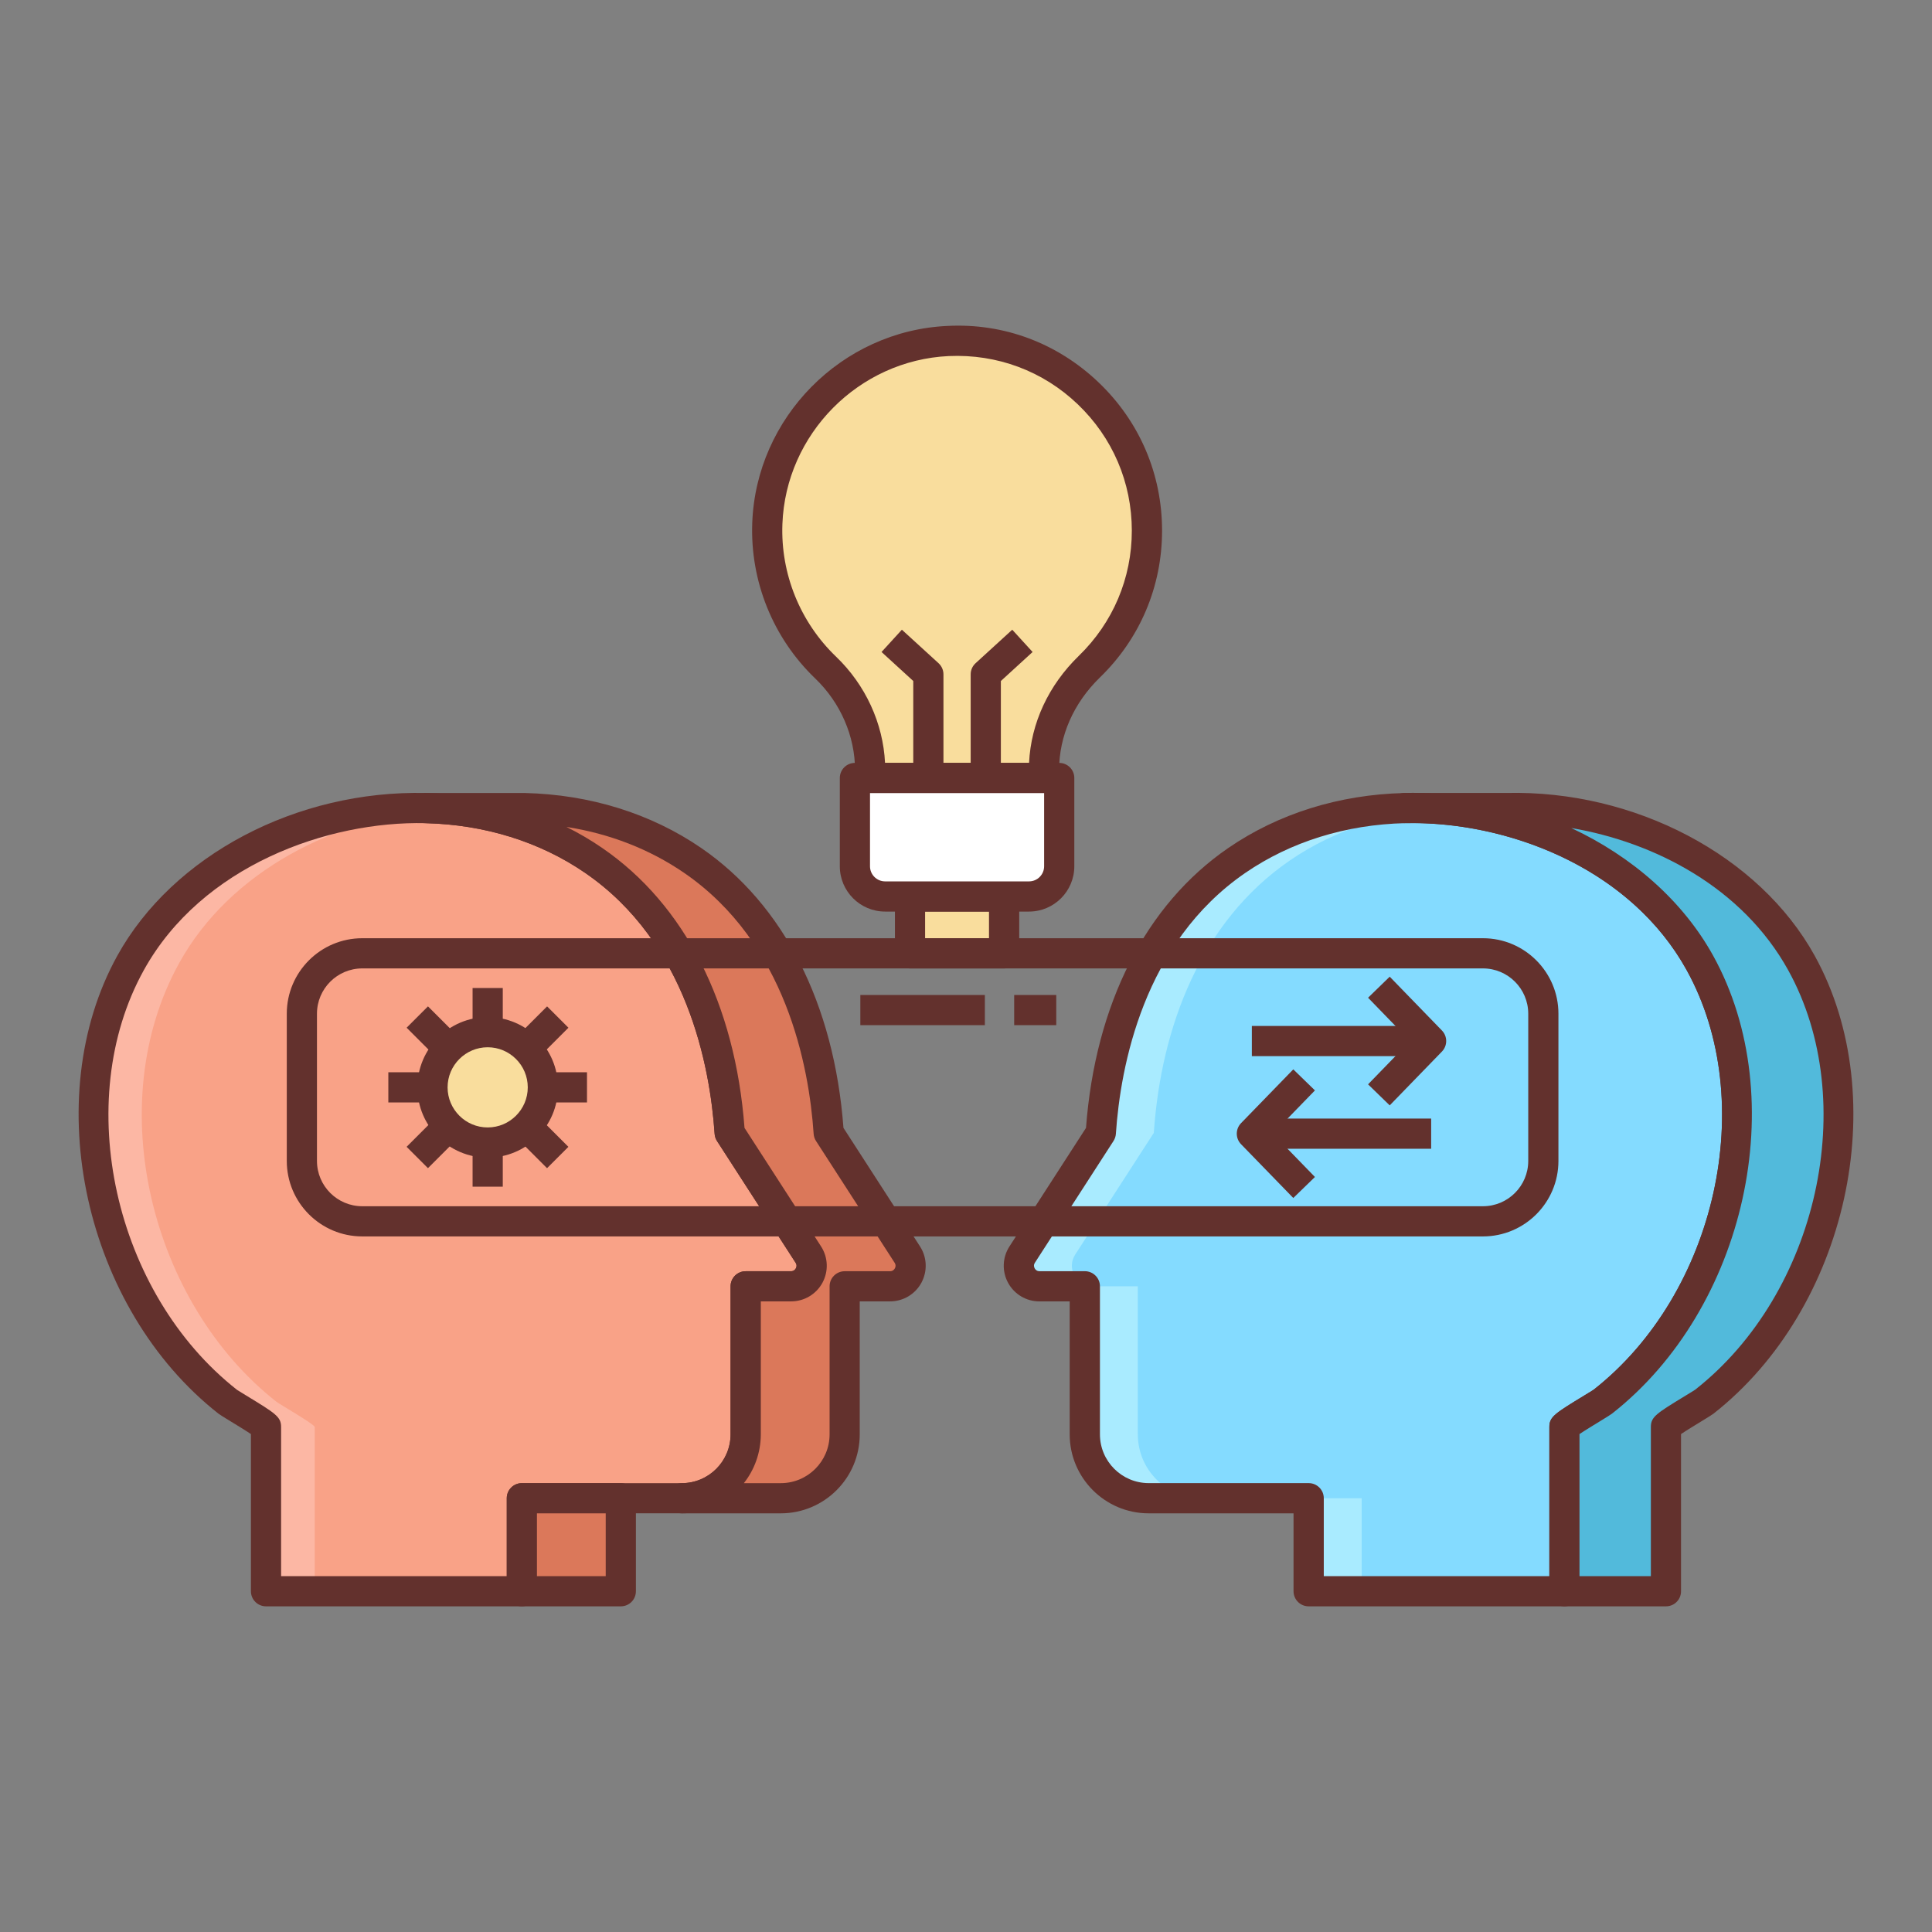 <?xml version="1.0" encoding="utf-8"?>
<!-- Generator: Adobe Illustrator 22.0.1, SVG Export Plug-In . SVG Version: 6.00 Build 0)  -->
<svg version="1.1" id="Layer_3" xmlns="http://www.w3.org/2000/svg" xmlns:xlink="http://www.w3.org/1999/xlink" x="0px" y="0px"
	 viewBox="0 0 64 64" style="enable-background:new 0 0 64 64;" xml:space="preserve">
<rect x="0" y="0" width="64" height="64" fill="#808080" stroke="none"/>
<style type="text/css">
	.st0{fill:#FAF5F5;}
	.st1{fill:#63312D;}
	.st2{fill:#F9A287;}
	.st3{fill:#FCB7A4;}
	.st4{fill:#DB785A;}
	.st5{fill:#E0E0E0;}
	.st6{fill:#84DBFF;}
	.st7{fill:#EFC36A;}
	.st8{fill:#F9DD9D;}
	.st9{fill:#EEC26A;}
	.st10{fill:#A9EBFF;}
	.st11{fill:#52BADB;}
	.st12{fill:#FFFFFF;}
	.st13{fill:#F0EEEE;}
	.st14{fill:#BDBDBD;}
	.st15{fill:#E3DFDF;}
	.st16{fill:#FFE8BB;}
	.st17{fill:#FFF2D2;}
	.st18{fill:#D8C18F;}
	.st19{fill:#EAD194;}
	.st20{fill:#BFA064;}
	.st21{fill:#CCCCCC;}
	.st22{fill:#C5F1FF;}
	.st23{fill:#D3A553;}
	.st24{fill:#67C7E5;}
</style>
<g>
	<path class="st8" d="M31.405,11.296c-3.226,0.149-5.87,2.823-5.986,6.05c-0.068,1.875,0.687,3.572,1.93,4.765
		c0.931,0.893,1.476,2.112,1.476,3.402v0.258h5.759v-0.256c0-1.303,0.568-2.522,1.502-3.429c1.176-1.142,1.908-2.738,1.908-4.507
		C37.994,14.006,35.015,11.129,31.405,11.296z"/>
	<path class="st1" d="M34.584,26.271h-5.76c-0.276,0-0.5-0.224-0.5-0.5v-0.258c0-1.127-0.481-2.235-1.321-3.04
		c-1.395-1.339-2.154-3.214-2.084-5.146c0.126-3.5,2.965-6.369,6.463-6.53l0,0c1.883-0.099,3.655,0.577,5.011,1.871
		s2.102,3.037,2.102,4.91c0,1.849-0.731,3.577-2.06,4.865c-0.871,0.846-1.351,1.937-1.351,3.071v0.256
		C35.084,26.047,34.86,26.271,34.584,26.271z M29.318,25.271h4.771c0.063-1.318,0.644-2.569,1.647-3.544
		c1.133-1.1,1.757-2.572,1.757-4.148c0-1.597-0.637-3.084-1.792-4.188c-1.154-1.103-2.669-1.667-4.273-1.596
		c-2.982,0.139-5.402,2.584-5.51,5.568c-0.061,1.647,0.587,3.246,1.776,4.388C28.67,22.687,29.254,23.958,29.318,25.271z"/>
	<rect x="30.146" y="29.697" class="st8" width="3.117" height="1.884"/>
	<path class="st1" d="M33.263,32.08h-3.117c-0.276,0-0.5-0.224-0.5-0.5v-1.884c0-0.276,0.224-0.5,0.5-0.5h3.117
		c0.276,0,0.5,0.224,0.5,0.5v1.884C33.763,31.857,33.539,32.08,33.263,32.08z M30.645,31.08h2.117v-0.884h-2.117V31.08z"/>
	<path class="st1" d="M33.155,25.771h-1v-3.433c0-0.141,0.059-0.274,0.163-0.369l1.214-1.109l0.674,0.738l-1.051,0.961V25.771z"/>
	<path class="st1" d="M31.253,25.771h-1v-3.212l-1.051-0.961l0.674-0.738l1.214,1.109c0.104,0.095,0.163,0.229,0.163,0.369V25.771z"
		/>
	<path class="st6" d="M46.533,26.769c-1.964,0.046-3.91,0.6-5.562,1.734c-2.964,2.035-4.269,5.546-4.506,9.024L33.86,41.56
		c-0.293,0.453,0.033,1.051,0.572,1.051h1.503v4.905c0,1.168,0.947,2.115,2.115,2.115h5.3v3.081h8.474c0,0,0-5.433,0-5.44
		c0-0.086,1.163-0.754,1.266-0.835c4.143-3.252,5.822-9.838,3.223-14.537C54.433,28.501,50.3,26.68,46.533,26.769z"/>
	<g>
		<g>
			<g>
				<rect x="43.35" y="49.631" class="st10" width="1.757" height="3.081"/>
			</g>
			<g>
				<path class="st10" d="M37.692,47.516v-4.905h-1.503c-0.54,0-0.865-0.598-0.572-1.051l2.605-4.033
					c0.236-3.478,1.542-6.989,4.506-9.023c1.502-1.031,3.248-1.56,5.028-1.686c-0.409-0.034-0.819-0.057-1.223-0.048
					c-1.964,0.046-3.91,0.599-5.562,1.734c-2.964,2.035-4.269,5.546-4.506,9.023L33.86,41.56c-0.293,0.453,0.033,1.051,0.572,1.051
					h1.503v4.905c0,1.168,0.947,2.115,2.115,2.115h1.757C38.639,49.631,37.692,48.684,37.692,47.516z"/>
			</g>
		</g>
	</g>
	<path class="st1" d="M51.824,53.212h-8.474c-0.276,0-0.5-0.224-0.5-0.5v-2.581h-4.8c-1.442,0-2.615-1.173-2.615-2.615v-4.405
		h-1.003c-0.434,0-0.831-0.236-1.038-0.616c-0.207-0.381-0.189-0.843,0.046-1.206l2.535-3.925c0.309-4.107,1.979-7.396,4.712-9.272
		c1.661-1.141,3.678-1.771,5.833-1.822l0,0c4.276-0.082,8.391,2.064,10.229,5.389c2.622,4.74,1.088,11.688-3.352,15.173
		c-0.037,0.029-0.191,0.126-0.387,0.245c-0.164,0.1-0.495,0.301-0.688,0.43v5.207C52.324,52.989,52.101,53.212,51.824,53.212z
		 M43.851,52.212h7.474v-4.94c0-0.34,0.179-0.448,1.168-1.051c0.143-0.087,0.258-0.156,0.3-0.186
		c4.065-3.19,5.482-9.558,3.083-13.894c-1.922-3.474-6.057-4.947-9.331-4.873l0,0c-1.96,0.047-3.79,0.616-5.29,1.646
		c-3.379,2.319-4.139,6.412-4.29,8.646c-0.006,0.084-0.033,0.166-0.079,0.237l-2.604,4.033c-0.051,0.078-0.026,0.149-0.007,0.185
		c0.019,0.035,0.065,0.095,0.159,0.095h1.503c0.276,0,0.5,0.224,0.5,0.5v4.905c0,0.891,0.725,1.615,1.615,1.615h5.3
		c0.276,0,0.5,0.224,0.5,0.5V52.212z"/>
	<path class="st11" d="M59.676,31.9c-1.88-3.399-6.013-5.22-9.78-5.131h-3.363c3.767-0.089,7.9,1.732,9.78,5.131
		c2.599,4.699,0.92,11.285-3.223,14.537c-0.103,0.081-1.266,0.749-1.266,0.835c0,0.008,0,5.44,0,5.44h3.363c0,0,0-5.433,0-5.44
		c0-0.086,1.163-0.754,1.266-0.835C60.596,43.185,62.275,36.599,59.676,31.9z"/>
	<path class="st1" d="M55.187,53.212h-3.363c-0.276,0-0.5-0.224-0.5-0.5v-5.44c0-0.34,0.179-0.448,1.168-1.051
		c0.142-0.087,0.258-0.156,0.3-0.186c4.065-3.19,5.482-9.558,3.083-13.894c-1.825-3.3-5.663-4.798-8.838-4.873h-0.505
		c-0.273,0-0.497-0.221-0.5-0.494s0.215-0.499,0.488-0.506c0.189-0.005,0.379-0.005,0.568,0h2.807
		c4.245-0.104,8.379,2.063,10.218,5.389c2.622,4.74,1.087,11.688-3.352,15.173c-0.037,0.029-0.191,0.126-0.387,0.245
		c-0.164,0.1-0.495,0.301-0.688,0.43v5.207C55.687,52.989,55.464,53.212,55.187,53.212z M52.324,52.212h2.363v-4.94
		c0-0.34,0.179-0.448,1.168-1.051c0.143-0.087,0.258-0.156,0.3-0.186c4.064-3.191,5.481-9.558,3.083-13.894l0,0
		c-1.518-2.744-4.427-4.242-7.188-4.712c2.016,0.943,3.696,2.413,4.7,4.228c2.622,4.74,1.088,11.688-3.352,15.173
		c-0.037,0.029-0.191,0.126-0.387,0.245c-0.164,0.1-0.495,0.301-0.688,0.43V52.212z"/>
	<path class="st2" d="M14.104,26.769c1.964,0.046,3.91,0.6,5.562,1.734c2.964,2.035,4.269,5.546,4.506,9.024l2.605,4.033
		c0.293,0.453-0.033,1.051-0.572,1.051h-1.503v4.905c0,1.168-0.947,2.115-2.115,2.115h-5.3v3.081H8.813c0,0,0-5.433,0-5.44
		c0-0.086-1.163-0.754-1.266-0.835C3.404,43.185,1.725,36.599,4.324,31.9C6.204,28.501,10.337,26.68,14.104,26.769z"/>
	<path class="st3" d="M9.16,46.437C5.017,43.185,3.338,36.599,5.937,31.9c1.695-3.064,5.219-4.831,8.657-5.087
		c-0.164-0.011-0.326-0.04-0.49-0.044c-3.767-0.089-7.9,1.732-9.78,5.131c-2.599,4.699-0.92,11.285,3.223,14.537
		c0.103,0.081,1.266,0.749,1.266,0.835c0,0.008,0,5.44,0,5.44h1.613c0,0,0-5.433,0-5.44C10.426,47.186,9.262,46.517,9.16,46.437z"/>
	<path class="st1" d="M17.287,53.212H8.812c-0.276,0-0.5-0.224-0.5-0.5v-5.207c-0.192-0.129-0.523-0.33-0.687-0.43
		c-0.195-0.119-0.35-0.216-0.386-0.244C2.8,43.346,1.265,36.398,3.887,31.658c1.839-3.324,5.94-5.491,10.229-5.389l0,0
		c2.156,0.052,4.173,0.682,5.833,1.822c2.732,1.875,4.403,5.164,4.712,9.272l2.535,3.925c0.235,0.363,0.253,0.825,0.046,1.206
		c-0.207,0.38-0.604,0.616-1.038,0.616h-1.003v4.405c0,1.442-1.173,2.615-2.614,2.615h-4.8v2.581
		C17.787,52.989,17.563,53.212,17.287,53.212z M9.312,52.212h7.475v-2.581c0-0.276,0.224-0.5,0.5-0.5h5.3
		c0.89,0,1.614-0.725,1.614-1.615v-4.905c0-0.276,0.224-0.5,0.5-0.5h1.503c0.094,0,0.141-0.06,0.159-0.095
		c0.02-0.035,0.044-0.106-0.007-0.185l-2.604-4.033c-0.046-0.071-0.073-0.153-0.079-0.237c-0.151-2.233-0.911-6.327-4.29-8.646
		c-1.499-1.03-3.329-1.6-5.29-1.646c-3.222-0.076-7.409,1.399-9.331,4.873C2.363,36.478,3.78,42.844,7.855,46.043
		c0.031,0.021,0.146,0.091,0.289,0.178c0.989,0.603,1.168,0.711,1.168,1.051V52.212z"/>
	<g>
		<rect x="17.287" y="49.631" class="st4" width="3.279" height="3.081"/>
		<path class="st4" d="M30.056,41.56l-2.605-4.033c-0.236-3.478-1.542-6.989-4.506-9.023c-1.652-1.134-3.598-1.687-5.562-1.734
			h-3.279c1.964,0.046,3.91,0.599,5.562,1.734c2.964,2.035,4.269,5.546,4.505,9.023l2.605,4.033
			c0.293,0.453-0.033,1.051-0.572,1.051h-1.503v4.905c0,1.168-0.947,2.115-2.115,2.115h3.279c1.168,0,2.115-0.947,2.115-2.115
			v-4.905h1.503C30.023,42.611,30.349,42.013,30.056,41.56z"/>
	</g>
	<g>
		<path class="st1" d="M20.565,53.212h-3.278c-0.276,0-0.5-0.224-0.5-0.5v-3.081c0-0.276,0.224-0.5,0.5-0.5h3.278
			c0.276,0,0.5,0.224,0.5,0.5v3.081C21.065,52.989,20.842,53.212,20.565,53.212z M17.787,52.212h2.278v-2.081h-2.278V52.212z"/>
		<path class="st1" d="M25.865,50.131h-3.278c-0.276,0-0.5-0.224-0.5-0.5s0.224-0.5,0.5-0.5c0.89,0,1.614-0.725,1.614-1.615v-4.905
			c0-0.276,0.224-0.5,0.5-0.5h1.503c0.094,0,0.141-0.06,0.159-0.095c0.02-0.035,0.044-0.106-0.007-0.185l-2.604-4.033
			c-0.046-0.071-0.073-0.153-0.079-0.237c-0.151-2.233-0.911-6.327-4.29-8.646c-1.499-1.03-3.329-1.6-5.29-1.646
			c-0.274-0.007-0.491-0.232-0.488-0.506s0.227-0.494,0.5-0.494h3.279c2.167,0.052,4.184,0.682,5.845,1.822
			c2.732,1.876,4.403,5.165,4.712,9.272l2.535,3.925c0.235,0.363,0.252,0.825,0.046,1.206c-0.207,0.38-0.604,0.616-1.038,0.616
			H28.48v4.405C28.48,48.958,27.308,50.131,25.865,50.131z M24.642,49.131h1.224c0.891,0,1.615-0.725,1.615-1.615v-4.905
			c0-0.276,0.224-0.5,0.5-0.5h1.503c0.094,0,0.141-0.06,0.159-0.095c0.02-0.035,0.044-0.106-0.007-0.185l0,0l-2.604-4.033
			c-0.046-0.071-0.073-0.153-0.079-0.237c-0.151-2.233-0.911-6.326-4.29-8.646c-1.139-0.782-2.467-1.299-3.898-1.522
			c0.412,0.206,0.808,0.438,1.186,0.698c2.732,1.875,4.403,5.164,4.712,9.272l2.535,3.925c0.235,0.363,0.253,0.825,0.046,1.206
			c-0.207,0.38-0.604,0.616-1.038,0.616h-1.003v4.405C25.201,48.125,24.992,48.686,24.642,49.131z"/>
	</g>
	<path class="st12" d="M34.088,29.697h-4.767c-0.552,0-1-0.448-1-1v-2.925h6.767v2.925C35.088,29.249,34.64,29.697,34.088,29.697z"
		/>
	<path class="st1" d="M34.088,30.197H29.32c-0.827,0-1.5-0.673-1.5-1.5v-2.925c0-0.276,0.224-0.5,0.5-0.5h6.768
		c0.276,0,0.5,0.224,0.5,0.5v2.925C35.588,29.524,34.915,30.197,34.088,30.197z M28.82,26.272v2.425c0,0.275,0.225,0.5,0.5,0.5
		h4.768c0.275,0,0.5-0.225,0.5-0.5v-2.425H28.82z"/>
	<path class="st1" d="M49.125,40.958H12c-1.379,0-2.5-1.121-2.5-2.5V33.58c0-1.379,1.121-2.5,2.5-2.5h37.125
		c1.379,0,2.5,1.121,2.5,2.5v4.878C51.625,39.837,50.504,40.958,49.125,40.958z M12,32.08c-0.827,0-1.5,0.673-1.5,1.5v4.878
		c0,0.827,0.673,1.5,1.5,1.5h37.125c0.827,0,1.5-0.673,1.5-1.5V33.58c0-0.827-0.673-1.5-1.5-1.5H12z"/>
	<circle class="st8" cx="16.155" cy="36.02" r="1.828"/>
	<path class="st1" d="M16.155,38.348c-1.284,0-2.328-1.044-2.328-2.328s1.044-2.328,2.328-2.328s2.328,1.044,2.328,2.328
		S17.439,38.348,16.155,38.348z M16.155,34.692c-0.732,0-1.328,0.596-1.328,1.328s0.596,1.328,1.328,1.328
		c0.732,0,1.328-0.596,1.328-1.328S16.888,34.692,16.155,34.692z"/>
	<rect x="15.655" y="32.729" class="st1" width="1" height="1.463"/>
	<rect x="15.655" y="37.848" class="st1" width="1" height="1.462"/>
	<rect x="12.864" y="35.52" class="st1" width="1.463" height="1"/>
	<rect x="17.983" y="35.52" class="st1" width="1.462" height="1"/>
	
		<rect x="13.845" y="33.479" transform="matrix(0.707 -0.707 0.707 0.707 -19.988 20.163)" class="st1" width="1" height="1.463"/>
	
		<rect x="17.464" y="37.098" transform="matrix(0.707 -0.707 0.707 0.707 -21.488 23.782)" class="st1" width="1" height="1.463"/>
	
		<rect x="13.614" y="37.329" transform="matrix(0.707 -0.707 0.707 0.707 -22.547 21.223)" class="st1" width="1.463" height="1"/>
	
		<rect x="17.233" y="33.71" transform="matrix(0.707 -0.707 0.707 0.707 -18.928 22.723)" class="st1" width="1.463" height="1"/>
	<rect x="41.469" y="33.986" class="st1" width="5.514" height="1"/>
	<path class="st1" d="M46.036,36.617l-0.717-0.697l1.392-1.434l-1.392-1.435l0.717-0.697l1.73,1.783
		c0.188,0.194,0.188,0.503,0,0.697L46.036,36.617z"/>
	<rect x="41.895" y="37.054" class="st1" width="5.514" height="1"/>
	<path class="st1" d="M42.842,39.685l-1.731-1.782c-0.188-0.194-0.188-0.503,0-0.697l1.731-1.782l0.717,0.697l-1.393,1.434
		l1.393,1.434L42.842,39.685z"/>
	<rect x="28.5" y="32.96" class="st1" width="4.125" height="1"/>
	<rect x="33.596" y="32.96" class="st1" width="1.394" height="1"/>
</g>
</svg>
